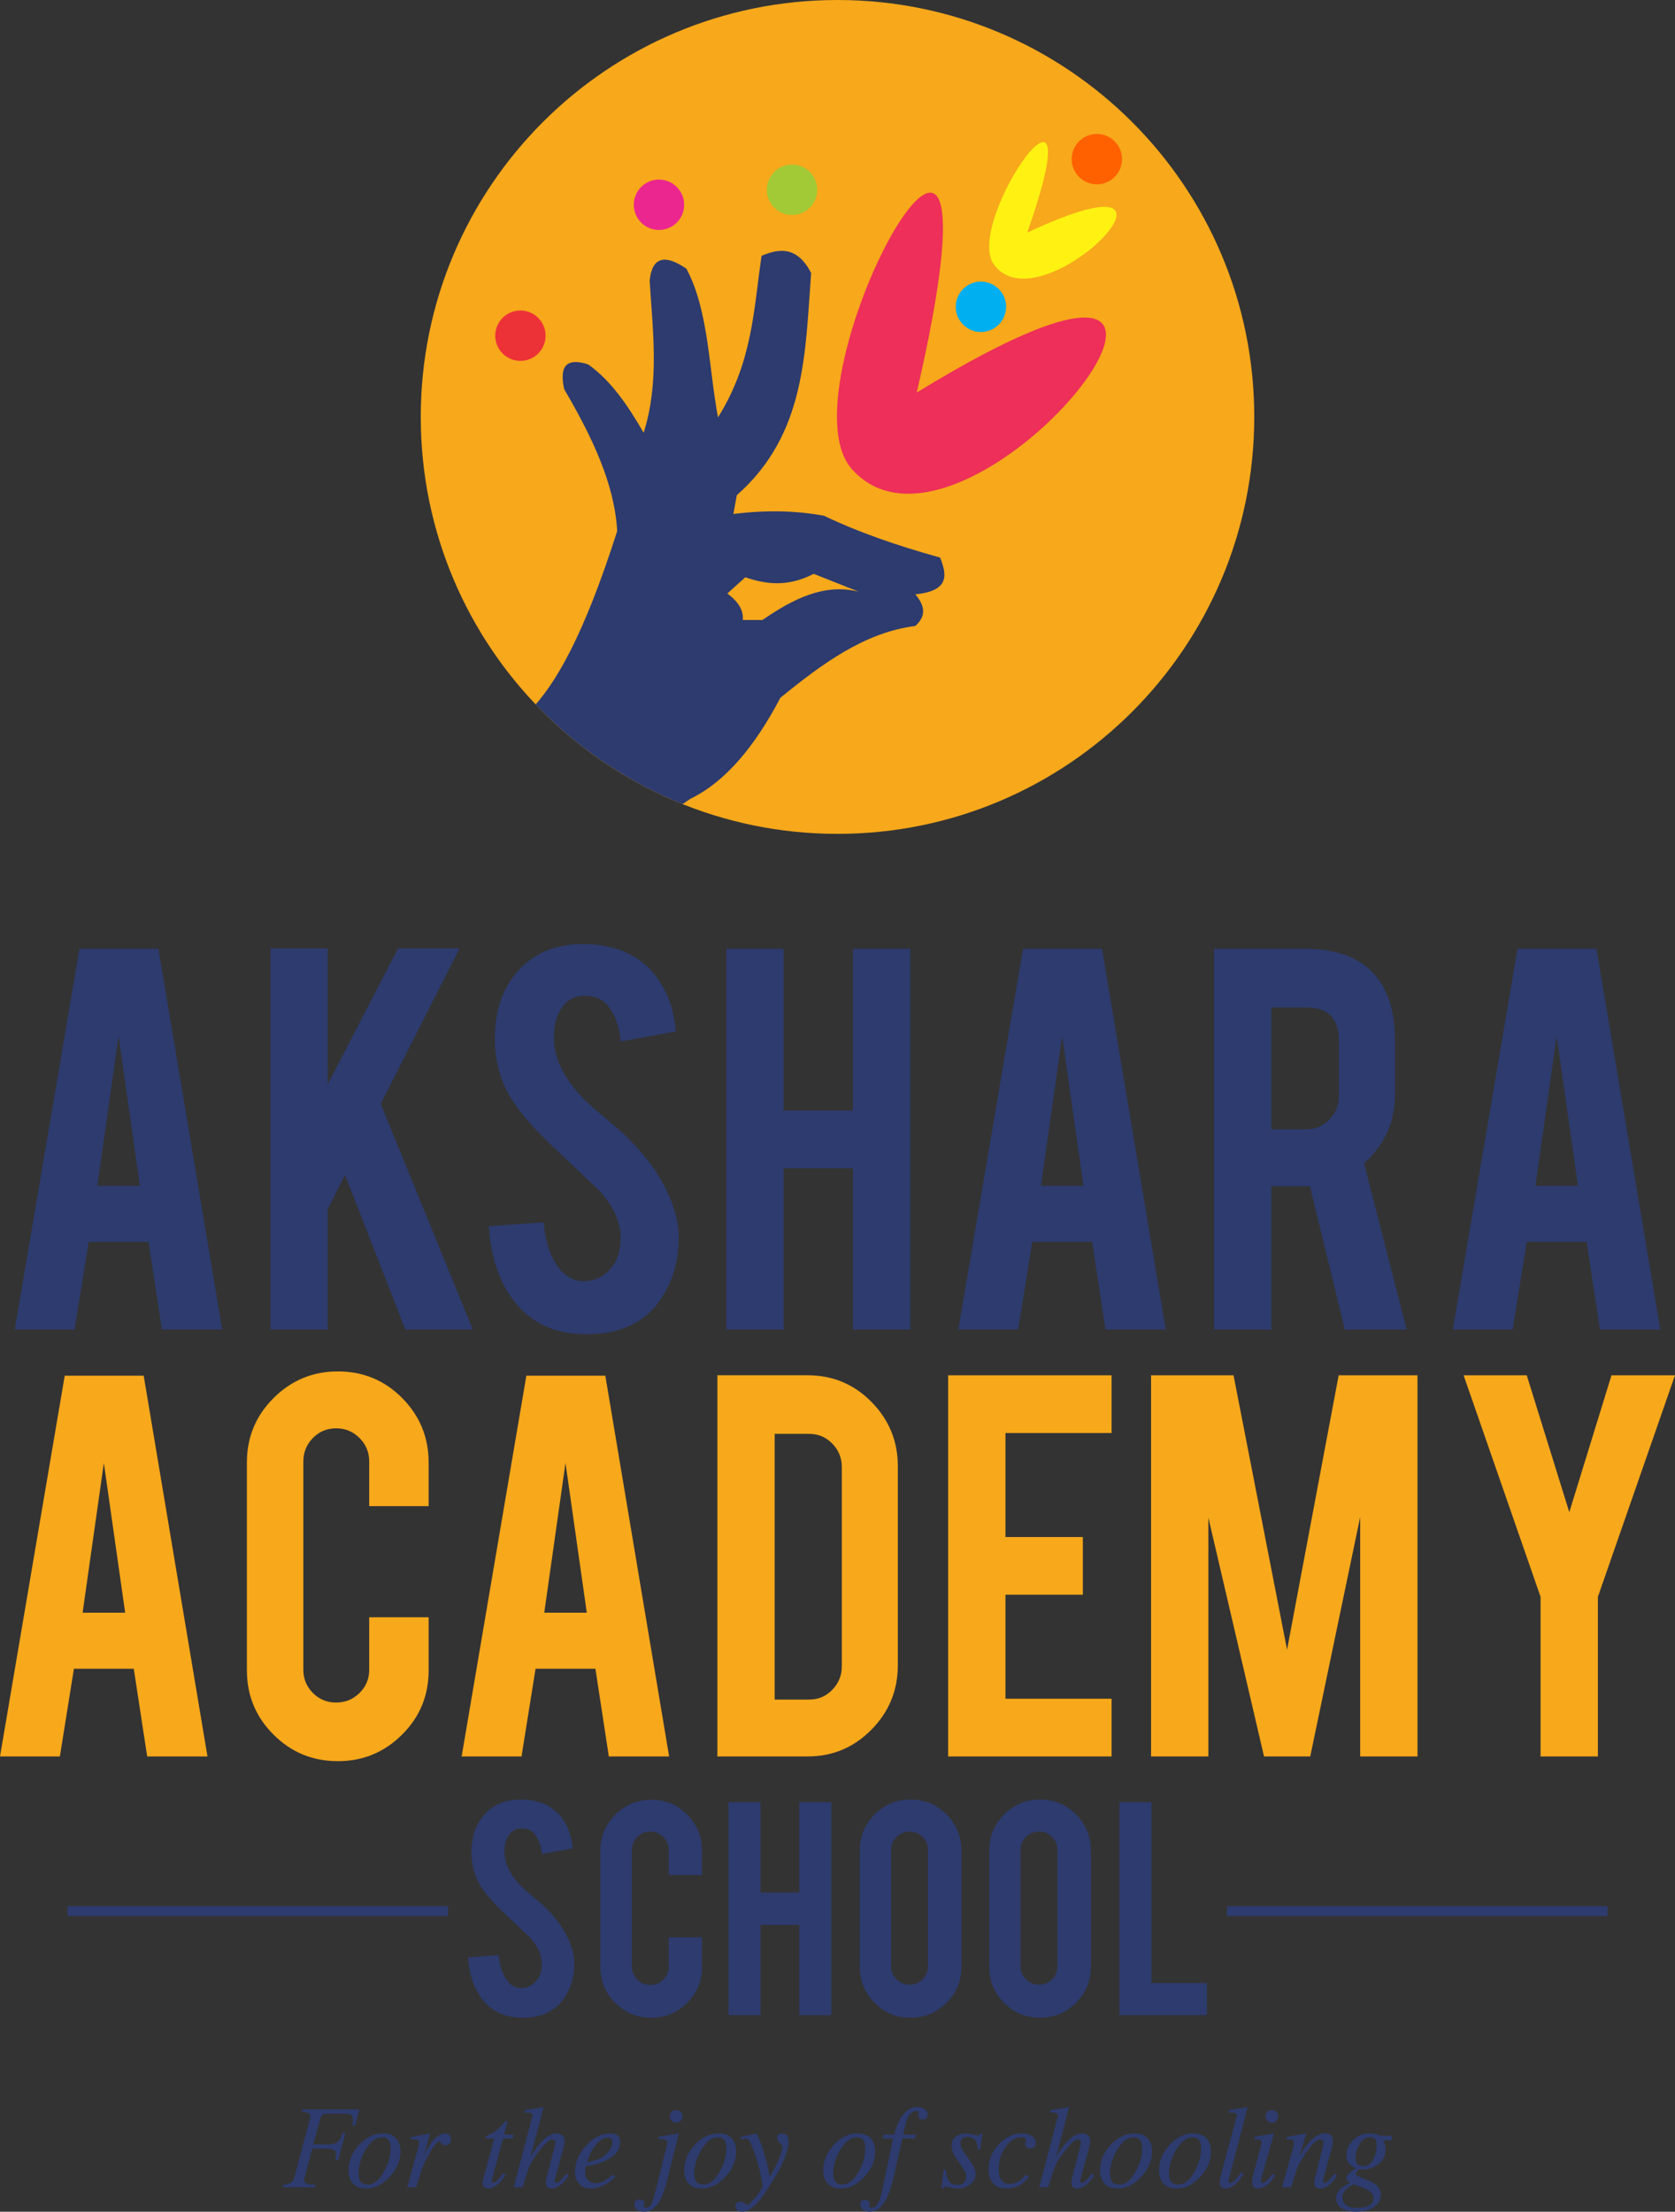 <?xml version="1.0" encoding="UTF-8"?>
<!DOCTYPE svg PUBLIC "-//W3C//DTD SVG 1.1//EN" "http://www.w3.org/Graphics/SVG/1.1/DTD/svg11.dtd">
<!-- Creator: CorelDRAW 2020 (64-Bit) -->
<svg xmlns="http://www.w3.org/2000/svg" xml:space="preserve" width="124.989mm" height="164.966mm" version="1.1" style="shape-rendering:geometricPrecision; text-rendering:geometricPrecision; image-rendering:optimizeQuality; fill-rule:evenodd; clip-rule:evenodd"
viewBox="0 0 12484.64 16477.84"
 xmlns:xlink="http://www.w3.org/1999/xlink"
 xmlns:xodm="http://www.corel.com/coreldraw/odm/2003">
 <rect x="0" y="0" width="12484.64" height="16477.84" fill="#333333" stroke="none"/>
 <defs>
  <style type="text/css">
   <![CDATA[
    .fil4 {fill:none}
    .fil6 {fill:#FFF212}
    .fil10 {fill:#EC268F}
    .fil5 {fill:#ED2F59}
    .fil11 {fill:#ED3237}
    .fil8 {fill:#00AFEF}
    .fil3 {fill:#2D3B6E}
    .fil9 {fill:#A2CA36}
    .fil2 {fill:#F7A81B}
    .fil7 {fill:#FF6100}
    .fil0 {fill:#2D3B6E;fill-rule:nonzero}
    .fil12 {fill:#2D3B6E;fill-rule:nonzero}
    .fil1 {fill:#F7A81B;fill-rule:nonzero}
   ]]>
  </style>
    <clipPath id="id0">
     <path d="M6242.36 6212.45c-1715.52,0 -3106.23,-1390.71 -3106.23,-3106.23 0,-1715.51 1390.7,-3106.23 3106.23,-3106.23 1715.51,0 3106.22,1390.71 3106.22,3106.23 0,1715.51 -1390.7,3106.23 -3106.22,3106.23z"/>
    </clipPath>
 </defs>
 <g id="Layer_x0020_1">
  <g id="_3041005001584">
   <polygon class="fil0" points="9145.02,14200.53 11981.42,14200.53 11981.42,14274.69 9145.02,14274.69 "/>
   <polygon class="fil0" points="503.07,14200.53 3339.47,14200.53 3339.47,14274.69 503.07,14274.69 "/>
   <path class="fil0" d="M2679.08 15715.43l-32.45 121.97 -19.31 0c2.33,-16.97 3.5,-30.7 3.5,-41.24 0,-22.22 -6.13,-36.57 -18.42,-43 -8.77,-4.08 -28.97,-6.12 -60.53,-6.12l-115.81 0c-26.32,0 -42.69,12.29 -49.12,36.83l-51.76 192.15 102.63 0c35.67,0 61.41,-5.57 77.19,-16.67 15.82,-11.13 28.38,-33.65 37.73,-67.57l21.94 0 -53.51 201.8 -21.94 0c4.12,-16.97 6.13,-30.7 6.13,-41.24 0,-15.78 -5.54,-27.03 -16.67,-33.77 -11.1,-6.71 -30.68,-10.09 -58.77,-10.09l-102.63 0 -58.78 219.33c-1.16,4.69 -1.75,8.77 -1.75,12.3 0,16.36 10.24,27.18 30.7,32.45 9.93,2.33 27.77,3.8 53.51,4.38l0 19.3 -241.26 0 0 -19.3c47.38,-3.5 74.86,-19.9 82.47,-49.13l118.44 -443.93c1.75,-6.43 2.63,-12.29 2.63,-17.53 0,-21.05 -20.47,-31.59 -61.41,-31.59l0 -19.31 427.26 0zm306.17 314.09c0,66.68 -26.63,129.26 -79.86,187.74 -53.2,58.5 -112.28,87.74 -177.19,87.74 -43.3,0 -76.34,-12.88 -99.14,-38.59 -21.09,-23.99 -31.59,-56.45 -31.59,-97.39 0,-68.43 26.17,-131.32 78.51,-188.62 52.34,-57.3 111.85,-85.99 178.54,-85.99 45.05,0 78.67,13.45 100.88,40.36 19.89,23.41 29.85,54.98 29.85,94.75zm-73.7 -21.94c0,-56.14 -20.48,-84.21 -61.42,-84.21 -47.38,0 -89.79,32.18 -127.2,96.51 -33.92,58.49 -50.9,116.7 -50.9,174.58 0,53.82 23.1,80.73 69.32,80.73 45.63,0 86.26,-32.76 121.94,-98.26 32.17,-58.5 48.26,-114.95 48.26,-169.35zm450.06 -69.29c0,12.3 -3.5,22.8 -10.51,31.56 -7.02,8.8 -17.26,13.18 -30.71,13.18 -12.87,0 -22.52,-4.84 -28.96,-14.49 -6.43,-9.63 -11.98,-14.47 -16.67,-14.47 -15.78,0 -41.52,31.87 -77.19,95.65 -30.44,55.56 -50.6,99.42 -60.53,131.59l-35.12 114.92 -66.65 0 84.21 -307.93c2.34,-9.37 3.5,-17.56 3.5,-24.57 0,-16.95 -10.82,-25.44 -32.45,-25.44 -6.43,0 -15.47,0.59 -27.18,1.75l0 -18.42 141.24 -27.21 -42.1 161.44c50.29,-107.63 102.63,-161.44 157.03,-161.44 28.07,0 42.1,14.64 42.1,43.88zm465.87 -35.09l-5.26 28.94 -72.82 0 -82.47 307.96c-3.5,14.03 0.31,21.05 11.4,21.05 14.62,0 38.62,-23.1 71.96,-69.32l19.31 10.55c-45.05,68.43 -88.05,102.63 -128.99,102.63 -29.24,0 -43.85,-13.45 -43.85,-40.36 0,-7.6 1.17,-15.47 3.5,-23.68l83.35 -308.82 -64.91 0 2.61 -16.67c13.44,-5.24 36.86,-17.53 70.2,-36.84 18.7,-13.45 42.97,-37.73 72.82,-72.82l18.42 -0.89 -25.44 98.28 70.18 0zm412.34 304.44c-43.27,64.91 -86.54,97.36 -129.81,97.36 -27.5,0 -41.25,-16.09 -41.25,-48.23 0,-8.8 1.47,-18.42 4.38,-28.97l64.94 -250.92c1.16,-4.65 1.75,-9.04 1.75,-13.15 0,-15.78 -8.18,-23.69 -24.58,-23.69 -16.36,0 -41.52,19.89 -75.44,59.67 -51.46,60.83 -85.1,113.75 -100.88,158.77 -7.6,21.68 -22.22,67.58 -43.86,137.75l-66.68 0 136.86 -519.38c1.75,-5.27 2.64,-10.24 2.64,-14.89 0,-12.3 -7.32,-19.62 -21.94,-21.94 -5.26,-1.17 -17.25,-1.17 -35.98,0l0 -18.42 142.14 -23.69 -98.25 371.99c70.18,-116.98 134.23,-175.48 192.11,-175.48 41.53,0 62.31,19.03 62.31,57.03 0,13.44 -2.34,28.65 -7.02,45.63l-60.55 220.19c-4.08,14.65 -6.13,24.58 -6.13,29.85 0,10.52 4.38,15.78 13.17,15.78 14.62,0 38.9,-23.1 72.82,-69.29l19.28 14.04zm382.54 -251.82c0,51.49 -24.88,92.43 -74.59,122.83 -52.61,32.18 -112.86,52.07 -180.71,59.67 -4.11,18.14 -6.15,34.5 -6.15,49.12 0,23.41 7.9,42.26 23.68,56.6 15.81,14.31 35.7,21.49 59.67,21.49 32.17,0 74.58,-21.94 127.2,-65.79l14.92 18.42c-57.91,57.92 -120.19,86.85 -186.88,86.85 -35.09,0 -62.88,-11.56 -83.35,-34.66 -20.47,-23.07 -30.7,-52.19 -30.7,-87.28 0,-69.6 26.63,-134.54 79.86,-194.76 54.98,-62.61 116.4,-93.89 184.21,-93.89 48.57,0 72.85,20.47 72.85,61.41zm-57.92 3.53c0,-22.8 -10.23,-34.23 -30.7,-34.23 -35.67,0 -69.59,22.25 -101.77,66.68 -23.38,32.76 -42.38,71.65 -56.99,116.7 62.58,-10.54 107.6,-28.38 135.09,-53.54 36.28,-32.72 54.39,-64.63 54.39,-95.61zm522.01 -192.15c0,13.45 -4.53,24.73 -13.6,33.77 -9.07,9.08 -20.04,13.61 -32.91,13.61 -12.88,0 -23.96,-4.66 -33.31,-14.04 -9.38,-9.34 -14.06,-20.47 -14.06,-33.34 0,-12.87 4.53,-23.81 13.6,-32.88 9.07,-9.07 20.32,-13.6 33.77,-13.6 13.45,0 24.58,4.38 33.34,13.15 8.8,8.8 13.17,19.89 13.17,33.34zm-26.32 126.36l-94.75 376.94c-34.51,138.18 -89.49,207.35 -164.94,207.35 -17.56,0 -33.34,-3.81 -47.38,-11.41 -16.36,-9.37 -24.57,-22.52 -24.57,-39.46 0,-26.91 13.17,-40.36 39.49,-40.36 22.8,0 34.2,10.09 34.2,30.25 0,2.95 -0.73,6.9 -2.18,12.14 -1.47,5.12 -2.2,8.64 -2.2,10.39 0,5.7 4.96,8.65 14.92,8.65 18.11,0 31.86,-9.38 41.21,-28.08 11.13,-22.24 23.99,-62.89 38.62,-121.97l79.83 -323.71c1.17,-4.11 1.75,-7.9 1.75,-11.43 0,-16.95 -14.89,-25.44 -44.74,-25.44 -6.44,0 -13.45,0.31 -21.06,0.89l0 -19.31 151.79 -25.43zm427.25 135.97c0,66.68 -26.63,129.26 -79.86,187.74 -53.2,58.5 -112.28,87.74 -177.19,87.74 -43.3,0 -76.34,-12.88 -99.14,-38.59 -21.09,-23.99 -31.59,-56.45 -31.59,-97.39 0,-68.43 26.17,-131.32 78.51,-188.62 52.34,-57.3 111.85,-85.99 178.54,-85.99 45.05,0 78.67,13.45 100.88,40.36 19.89,23.41 29.85,54.98 29.85,94.75zm-73.7 -21.94c0,-56.14 -20.48,-84.21 -61.42,-84.21 -47.38,0 -89.79,32.18 -127.2,96.51 -33.92,58.49 -50.9,116.7 -50.9,174.58 0,53.82 23.1,80.73 69.32,80.73 45.63,0 86.26,-32.76 121.94,-98.26 32.17,-58.5 48.26,-114.95 48.26,-169.35zm464.09 -56.3c0,73.13 -41.8,175.91 -125.43,308.39 -25.16,39.78 -42.41,66.68 -51.76,80.57 -19.89,29.24 -38.93,53.51 -57.03,72.82 -40.35,43.15 -76.61,64.79 -108.79,64.79 -35.68,0 -53.51,-13.88 -53.51,-41.68 0,-8.33 3.19,-16.09 9.62,-23.1 6.43,-7.17 14.65,-10.67 24.58,-10.67 14.61,0 26.17,4.11 34.66,12.29 8.49,8.19 15.04,12.3 19.74,12.3 8.76,0 31.59,-21.67 68.42,-64.94 16.37,-19.31 31.6,-44.17 45.64,-74.56 -14.65,-112.9 -46.53,-224.6 -95.65,-335.14 -5.26,-12.3 -17.25,-18.42 -35.97,-18.42 -4.08,0 -15.48,1.16 -34.2,3.49l0 -15.78 121.07 -27.21c19.87,37.45 39.75,89.79 59.64,157.06 18.14,62.58 30.43,117.83 36.87,165.79 23.96,-36.26 45.6,-76.31 64.91,-120.19 21.06,-46.77 31.59,-81.27 31.59,-103.52 0,-7.01 -6.74,-16.52 -20.2,-28.5 -13.45,-11.99 -20.17,-24.42 -20.17,-37.3 0,-22.21 12.3,-33.34 36.84,-33.34 32.76,0 49.12,19.03 49.12,56.88zm645.73 78.24c0,66.68 -26.63,129.26 -79.87,187.74 -53.2,58.5 -112.28,87.74 -177.19,87.74 -43.3,0 -76.33,-12.88 -99.14,-38.59 -21.09,-23.99 -31.59,-56.45 -31.59,-97.39 0,-68.43 26.17,-131.32 78.51,-188.62 52.34,-57.3 111.85,-85.99 178.55,-85.99 45.05,0 78.66,13.45 100.87,40.36 19.9,23.41 29.86,54.98 29.86,94.75zm-73.71 -21.94c0,-56.14 -20.47,-84.21 -61.41,-84.21 -47.38,0 -89.8,32.18 -127.21,96.51 -33.92,58.49 -50.9,116.7 -50.9,174.58 0,53.82 23.11,80.73 69.32,80.73 45.64,0 86.27,-32.76 121.94,-98.26 32.17,-58.5 48.26,-114.95 48.26,-169.35zm464.09 -255.28c0,25.13 -12.26,37.73 -36.83,37.73 -21.06,0 -31.59,-10.24 -31.59,-30.7 0,-2.95 0.46,-6.89 1.31,-11.86 0.89,-4.97 1.32,-8.34 1.32,-10.09 0,-6.43 -5.26,-9.65 -15.78,-9.65 -31.01,0 -54.09,19 -69.32,57.02 -9.34,23.97 -19.89,63.47 -31.56,118.44l95.62 0 -5.27 28.94 -95.61 0 -67.54 296.98c-38.04,165.83 -97.12,248.73 -177.23,248.73 -16.97,0 -32.75,-4.81 -47.38,-14.46 -14.61,-9.66 -21.94,-22.68 -21.94,-39.05 0,-23.41 11.13,-35.09 33.34,-35.09 23.38,0 35.09,10.94 35.09,32.88 0,13.17 0,19 0,17.84 0.59,5.42 4.96,8.06 13.18,8.06 24.54,0 43.54,-15.51 56.99,-46.53 9.38,-21.64 17.56,-49.12 24.58,-82.47l81.58 -386.9 -78.94 0 6.12 -28.94 80.72 0c14.03,-54.39 32.18,-98.28 54.4,-131.62 32.18,-49.12 71.93,-73.68 119.3,-73.68 18.14,0 34.51,4.38 49.15,13.15 17.53,10.54 26.29,24.27 26.29,41.24zm408.84 142.11l-17.53 121.97 -18.42 0c0,-26.33 -4.11,-47.38 -12.29,-63.2 -11.13,-21.64 -33.03,-32.45 -65.79,-32.45 -14.03,0 -25.9,4.11 -35.55,12.3 -9.65,8.18 -14.46,19 -14.46,32.45 0,16.39 3.53,31.28 10.54,44.74 1.75,3.53 9.35,14.62 22.8,33.34l30.7 43c32.76,45.63 49.12,81.89 49.12,108.79 0,33.34 -14.34,60.25 -42.99,80.73 -26.33,19.27 -56.73,28.93 -91.24,28.93 -17.56,0 -35.52,-2.33 -53.97,-7.02 -18.42,-4.65 -29.66,-7.01 -33.77,-7.01 -9.34,0 -16.08,4.68 -20.16,14.03l-14.04 0 17.53 -139.5 17.56 0c1.75,32.17 7.6,57.61 17.53,76.34 12.88,23.99 36.56,35.97 71.07,35.97 18.14,0 33.06,-5.69 44.74,-17.1 11.71,-11.43 17.56,-26.2 17.56,-44.31 0,-18.14 -7.01,-37.45 -21.05,-57.92l-35.98 -52.61c-18.73,-27.5 -30.13,-45.06 -34.23,-52.65 -11.68,-22.8 -17.53,-46.5 -17.53,-71.07 0,-28.08 10.82,-50.01 32.45,-65.79 19.89,-14.62 44.74,-21.94 74.59,-21.94 15.78,0 32.29,2.64 49.55,7.9 17.25,5.27 29.11,7.91 35.51,7.91 11.13,0 19.62,-5.27 25.47,-15.81l12.26 0zm397.44 69.32c0,28.07 -13.44,42.1 -40.35,42.1 -25.16,0 -37.73,-11.4 -37.73,-34.2 0,-4.11 0.74,-9.65 2.18,-16.67 1.47,-7.01 2.21,-11.71 2.21,-14.03 0,-11.71 -10.24,-17.56 -30.7,-17.56 -49.12,0 -90.96,26.33 -125.47,78.98 -30.98,47.38 -46.49,99.41 -46.49,156.13 0,74.29 27.49,111.43 82.47,111.43 41.52,0 82.16,-22.8 121.94,-68.43l21.93 14.92c-23.99,30.41 -47.68,52.04 -71.06,64.91 -28.66,15.81 -63.17,23.69 -103.52,23.69 -46.22,0 -80.42,-16.67 -102.66,-50.01 -16.95,-25.13 -25.44,-55.26 -25.44,-90.35 0,-70.18 25.16,-132.79 75.45,-187.77 50.32,-54.98 108.52,-82.47 174.59,-82.47 23.99,0 45.9,5.27 65.79,15.81 24.57,13.45 36.86,31.29 36.86,53.51zm436.88 243.91c-43.27,64.91 -86.54,97.36 -129.81,97.36 -27.49,0 -41.24,-16.09 -41.24,-48.23 0,-8.8 1.47,-18.42 4.38,-28.97l64.95 -250.92c1.16,-4.65 1.74,-9.04 1.74,-13.15 0,-15.78 -8.18,-23.69 -24.57,-23.69 -16.36,0 -41.52,19.89 -75.45,59.67 -51.45,60.83 -85.1,113.75 -100.88,158.77 -7.6,21.68 -22.21,67.58 -43.85,137.75l-66.68 0 136.86 -519.38c1.75,-5.27 2.64,-10.24 2.64,-14.89 0,-12.3 -7.33,-19.62 -21.94,-21.94 -5.27,-1.17 -17.25,-1.17 -35.98,0l0 -18.42 142.14 -23.69 -98.26 371.99c70.18,-116.98 134.23,-175.48 192.12,-175.48 41.52,0 62.3,19.03 62.3,57.03 0,13.44 -2.33,28.65 -7.01,45.63l-60.56 220.19c-4.08,14.65 -6.12,24.58 -6.12,29.85 0,10.52 4.38,15.78 13.17,15.78 14.61,0 38.89,-23.1 72.82,-69.29l19.27 14.04zm429.93 -178.12c0,66.68 -26.63,129.26 -79.86,187.74 -53.21,58.5 -112.29,87.74 -177.2,87.74 -43.3,0 -76.33,-12.88 -99.14,-38.59 -21.09,-23.99 -31.59,-56.45 -31.59,-97.39 0,-68.43 26.17,-131.32 78.51,-188.62 52.34,-57.3 111.86,-85.99 178.55,-85.99 45.05,0 78.66,13.45 100.88,40.36 19.89,23.41 29.85,54.98 29.85,94.75zm-73.71 -21.94c0,-56.14 -20.47,-84.21 -61.41,-84.21 -47.38,0 -89.79,32.18 -127.21,96.51 -33.92,58.49 -50.9,116.7 -50.9,174.58 0,53.82 23.11,80.73 69.32,80.73 45.64,0 86.27,-32.76 121.94,-98.26 32.18,-58.5 48.26,-114.95 48.26,-169.35zm513.25 21.94c0,66.68 -26.63,129.26 -79.87,187.74 -53.2,58.5 -112.28,87.74 -177.19,87.74 -43.3,0 -76.33,-12.88 -99.14,-38.59 -21.09,-23.99 -31.59,-56.45 -31.59,-97.39 0,-68.43 26.17,-131.32 78.51,-188.62 52.34,-57.3 111.85,-85.99 178.54,-85.99 45.05,0 78.67,13.45 100.88,40.36 19.9,23.41 29.86,54.98 29.86,94.75zm-73.71 -21.94c0,-56.14 -20.47,-84.21 -61.41,-84.21 -47.38,0 -89.8,32.18 -127.21,96.51 -33.92,58.49 -50.9,116.7 -50.9,174.58 0,53.82 23.11,80.73 69.32,80.73 45.64,0 86.27,-32.76 121.94,-98.26 32.17,-58.5 48.26,-114.95 48.26,-169.35zm347.42 -309.68l-136 519.36c-4.08,15.23 -6.12,26.32 -6.12,33.34 0,7.6 2.64,11.43 7.9,11.43 22.22,0 50.29,-26.04 84.21,-78.08l19.31 14.89c-47.38,70.79 -91.85,106.16 -133.37,106.16 -29.82,0 -44.74,-15.78 -44.74,-47.38 0,-13.45 2.94,-30.98 8.79,-52.62l114.92 -428.15c1.75,-6.44 2.64,-11.99 2.64,-16.67 0,-14.03 -11.71,-21.06 -35.09,-21.06 -5.85,0 -14.03,0.31 -24.57,0.89l0 -18.42c11.71,-1.78 59.08,-9.65 142.13,-23.69zm226.35 69.29c0,13.45 -4.53,24.73 -13.57,33.77 -9.07,9.08 -20.05,13.61 -32.91,13.61 -12.88,0 -23.96,-4.66 -33.34,-14.04 -9.35,-9.34 -14.03,-20.47 -14.03,-33.34 0,-12.87 4.53,-23.81 13.6,-32.88 9.07,-9.07 20.32,-13.6 33.77,-13.6 13.45,0 24.57,4.38 33.34,13.15 8.76,8.8 13.15,19.89 13.15,33.34zm-21.91 441.31c-21.05,29.23 -38.31,50.01 -51.76,62.3 -25.15,22.8 -51.79,34.2 -79.86,34.2 -26.91,0 -40.32,-16.67 -40.32,-50.01 0,-14.03 2.6,-30.68 7.87,-49.98l61.41 -230.74c1.17,-5.26 1.75,-9.65 1.75,-13.17 0,-16.95 -18.11,-24.85 -54.4,-23.69l0 -18.42 146.52 -24.57 -91.24 322.85c-3.53,13.45 -5.26,23.1 -5.26,28.96 0,11.13 4.38,16.67 13.17,16.67 14.61,0 38.89,-22.79 72.81,-68.43l19.31 14.04zm462.32 0.88c-22.22,30.41 -39.17,50.87 -50.87,61.42 -25.16,23.38 -51.46,35.09 -78.95,35.09 -27.49,0 -41.24,-15.78 -41.24,-47.54 0,-8.76 1.16,-17.83 3.53,-27.18l56.99 -222.55c4.69,-18.73 7.02,-32.76 7.02,-42.26 0,-18.15 -7.29,-27.22 -21.91,-27.22 -32.76,0 -80.44,51.92 -143.02,155.74 -16.95,27.49 -28.66,51.76 -35.09,72.97l-41.22 128.37 -66.68 0 77.2 -275.32c8.18,-29.27 12.29,-47.69 12.29,-55.44 0,-17.53 -11.71,-26.33 -35.09,-26.33 -5.85,0 -12.57,0 -20.2,0l0 -18.26 147.4 -27.34 -53.5 172.81c66.65,-115.2 130.7,-172.81 192.11,-172.81 39.2,0 58.78,18.7 58.78,56.3 0,13.45 -2.34,29.24 -7.02,47.51l-59.66 219.79c-4.08,14.61 -6.13,24.7 -6.13,29.97 0,10.52 4.11,15.78 12.29,15.78 13.45,0 38.01,-23.1 73.71,-69.29l19.28 15.78zm407.94 -297.41l-2.6 34.2 -61.42 0c11.1,23.41 16.67,43.88 16.67,61.41 0,50.9 -18.14,89.64 -54.27,116.28 -36.1,26.6 -74.26,39.89 -114.34,39.89 -5.85,0 -14.62,-1.16 -26.33,-3.5 -19.15,16.37 -28.8,28.08 -28.8,35.09 0,8.77 31.28,25.01 93.89,48.69 62.58,23.69 93.86,58.63 93.86,104.84 0,44.44 -21.64,78.36 -64.94,101.77 -34.5,18.12 -76.03,27.19 -124.57,27.19 -35.68,0 -66.96,-7.02 -93.87,-21.06 -32.75,-18.14 -49.12,-43.58 -49.12,-76.34 0,-29.82 11.4,-54.98 34.2,-75.44 12.29,-11.1 35.09,-25.44 68.43,-42.97 -17.53,-11.12 -26.32,-22.52 -26.32,-34.23 0,-18.72 23.68,-43.57 71.06,-74.55 -47.38,-17.56 -71.06,-49.15 -71.06,-94.76 0,-46.8 18.14,-86.26 54.39,-118.44 34.51,-30.4 74.87,-45.63 121.08,-45.63 29.82,0 56.45,5.85 79.83,17.56l84.21 0zm-114.03 67.54c0,-38.59 -16.67,-57.89 -50.01,-57.89 -31.59,0 -57.88,18.73 -78.94,56.15 -18.73,32.18 -28.1,65.22 -28.1,99.14 0,40.36 19.3,60.53 57.91,60.53 28.66,0 51.45,-13.73 68.43,-41.22 20.47,-32.76 30.7,-71.65 30.7,-116.7zm-23.68 396.56c0,-26.91 -15.66,-47.81 -46.96,-62.74 -31.28,-14.89 -65.37,-28.22 -102.2,-39.89 -23.96,14.03 -40.04,24.54 -48.23,31.56 -22.24,19.31 -33.34,40.66 -33.34,64.05 0,53.82 37.42,80.72 112.29,80.72 30.43,0 56.14,-4.96 77.19,-14.92 27.49,-12.87 41.25,-32.45 41.25,-58.77z"/>
   <path class="fil0" d="M660.67 9251.97l-104.66 653.42 -446.23 0 482.39 -2836.8 588.59 0 475.48 2836.8 -449.45 0 -99.88 -653.42 -446.24 0zm223.14 -1533.13l-158.3 1115.58 317.13 0 -158.83 -1115.58zm1559.17 1289.83l0 896.73 -427.11 0 0 -2839.98 427.11 0 0 1013.05 523.81 -1013.05 458.98 0 -588.06 1158.61 686.37 1681.37 -503.09 0 -449.45 -1152.77 -128.56 256.05zm2615.84 191.79c3.18,197.59 -48.36,366.53 -154.07,506.79 -69.59,95.09 -167.34,162.03 -294.29,201.32 -68.01,21.26 -147.16,31.9 -237.48,31.9 -167.86,0 -306.51,-41.46 -417.02,-124.87 -91.9,-67.98 -164.68,-160.43 -218.33,-277.29 -53.67,-117.4 -85,-251.27 -94.04,-402.69l406.95 -29.21c18.6,165.2 62.15,284.73 131.21,359.13 51.54,56.3 110.49,82.85 176.9,79.67 93.49,-3.18 167.89,-48.85 223.66,-138.12 28.68,-44.08 43.02,-106.23 43.02,-188.07 0,-117.92 -53.67,-234.79 -160.98,-351.14 -84.45,-79.67 -210.89,-199.75 -379.83,-360.18 -141.83,-137.04 -242.23,-260.3 -301.21,-369.22 -63.2,-122.18 -95.1,-254.97 -95.1,-398.43 0,-258.18 86.58,-453.67 260.3,-586.46 107.32,-80.23 240.14,-120.08 398.95,-120.08 152.47,0 283.17,34.02 391.55,102 84.45,52.59 153,126.44 205.06,221.53 52.04,94.57 83.4,203.99 94.02,327.77l-410.64 74.37c-12.22,-115.27 -45.69,-205.59 -99.89,-270.39 -39.33,-46.2 -96.14,-69.58 -170.55,-69.58 -78.59,0 -138.09,34.51 -179.03,104.13 -33.46,55.77 -49.9,125.36 -49.9,208.23 0,129.61 55.77,261.91 167.86,395.78 42.51,51.51 106.23,112.09 190.72,181.15 99.88,83.4 165.73,141.31 197.62,174.25 105.71,105.7 187.51,209.84 244.88,312.36 27.64,48.33 49.41,92.97 65.88,133.87 40.9,100.92 62.15,191.24 63.76,271.47zm781.96 -496.73l0 1201.67 -427.11 0 0 -2836.8 427.11 0 0 1204.85 516.38 0 0 -1204.85 427.11 0 0 2836.8 -427.11 0 0 -1201.67 -516.38 0zm1852.94 548.24l-104.66 653.42 -446.24 0 482.4 -2836.8 588.59 0 475.48 2836.8 -449.45 0 -99.88 -653.42 -446.24 0zm223.14 -1533.13l-158.3 1115.58 317.12 0 -158.82 -1115.58zm1807.26 -650.25c238.53,0 413.85,65.88 525.94,197.11 98.28,114.74 147.16,274.65 147.16,479.7l0 412.21c0,200.84 -76.49,370.31 -230.04,509.48l317.15 1238.31 -460.58 0 -260.3 -1068.32c-12.22,0.52 -24.98,0.52 -38.78,0.52l-248.64 0 0 1067.8 -427.12 0 0 -2836.8 675.21 0zm255.55 683.72c0,-164.68 -81.83,-247.05 -244.91,-247.05l-258.72 0 0 908.43 258.72 0c67.98,0 125.92,-23.91 173.2,-72.28 47.81,-48.33 71.71,-106.75 71.71,-174.77l0 -414.34zm1399.79 1499.66l-104.66 653.42 -446.24 0 482.4 -2836.8 588.59 0 475.48 2836.8 -449.45 0 -99.88 -653.42 -446.24 0zm223.14 -1533.13l-158.3 1115.58 317.12 0 -158.82 -1115.58z"/>
   <path class="fil1" d="M550.9 12432.5l-104.66 653.42 -446.24 0 482.4 -2836.8 588.59 0 475.48 2836.8 -449.45 0 -99.88 -653.42 -446.24 0zm223.14 -1533.13l-158.3 1115.58 317.12 0 -158.82 -1115.58zm1744.58 2221.63c-188.58,0 -348.49,-65.88 -480.23,-198.14 -132.3,-131.78 -198.18,-291.68 -198.18,-478.66l0 -1548.03c0,-188.58 66.41,-349.01 199.23,-480.75 132.27,-132.29 292.17,-198.14 479.18,-198.14 188.58,0 348.49,66.37 479.7,199.19 131.22,132.82 196.55,292.73 196.55,480.23l0 324.06 -443.02 0 0 -333.07c0,-67.48 -23.9,-125.91 -72.28,-174.24 -48.33,-48.36 -106.23,-72.27 -174.24,-72.27 -67.98,0 -125.36,23.9 -173.16,72.27 -47.29,48.33 -71.2,106.23 -71.2,174.24l0 1552.26c0,68.01 23.91,125.39 71.2,173.2 47.81,47.29 105.18,71.19 173.16,71.19 68.01,0 125.91,-23.9 174.24,-71.19 48.37,-47.29 72.28,-105.19 72.28,-173.2l0 -390.99 443.02 0 0 395.78c0,188.58 -66.4,348.48 -199.19,479.7 -132.3,131.22 -291.65,196.58 -477.06,196.58zm1473.11 -688.49l-104.66 653.42 -446.24 0 482.39 -2836.8 588.59 0 475.49 2836.8 -449.45 0 -99.88 -653.42 -446.24 0zm223.14 -1533.13l-158.3 1115.58 317.12 0 -158.82 -1115.58zm2477.15 1507.1c0,187.01 -65.85,347.43 -197.07,480.26 -131.22,132.78 -289.55,199.19 -475.49,199.19l-672.55 0 0 -2839.98 672.55 0c187.02,0 345.84,66.37 476.53,199.19 130.7,132.82 196.03,292.2 196.03,478.13l0 1483.2zm-917.99 255.52l258.22 0c67.98,0 125.35,-24.43 172.11,-73.85 46.73,-48.85 70.11,-106.75 70.11,-173.16l0 -1485.36c0,-67.98 -23.9,-126.44 -71.19,-174.77 -47.82,-48.33 -104.63,-72.24 -171.03,-72.24l-258.22 0 0 1979.37zm1293.03 423.94l0 -2839.98 1218.15 0 0 430.29 -791.03 0 0 774.56 576.93 0 0 430.29 -576.93 0 0 774.56 791.03 0 0 430.29 -1218.15 0zm1939.56 0l-427.11 0 0 -2839.98 614.65 0 398.95 2044.73 384.64 -2044.73 587.54 0 0 2839.98 -427.11 0 0 -1783.9 -372.4 1783.9 -344.27 0 -414.9 -1779.12 0 1779.12zm2476.11 -1188.9l-573.76 -1651.08 470.7 0 317.15 1019.96 314.47 -1019.96 473.35 0 -574.8 1651.08 0 1188.9 -427.11 0 0 -1188.9z"/>
   <path class="fil2" d="M6242.36 6212.45c-1715.52,0 -3106.23,-1390.71 -3106.23,-3106.23 0,-1715.51 1390.7,-3106.23 3106.23,-3106.23 1715.51,0 3106.22,1390.71 3106.22,3106.23 0,1715.51 -1390.7,3106.23 -3106.22,3106.23z"/>
   <g style="clip-path:url(#id0)">
    <g>
     <path id="1" class="fil3" d="M3944.18 5300.42c146.46,339.65 292.95,679.29 439.41,1018.94 235.52,-78.28 477.56,-171.78 764.21,-369.36 258.53,-125.74 478.05,-387.98 668.68,-751.47 310.63,-252.62 627.25,-487.25 1006.19,-534.93 62.05,-57.87 91,-126.78 0,-235.64 257.21,-26.08 234.88,-145.31 184.69,-273.84 -335.71,-93.26 -621.5,-194.22 -866.09,-312.04 -194.28,-35 -412.85,-45.72 -675.05,-12.74 8.49,-46.71 16.98,-93.4 25.47,-140.11 515.66,-453.83 509.58,-1062.3 554.06,-1655.76 -102.62,-196.36 -232.74,-186.2 -369.37,-127.36 -59.08,396.75 -65.45,788.65 -324.79,1203.62 -70.22,-374.94 -69.27,-797.29 -235.63,-1108.1 -154.93,-105.52 -254.78,-94.01 -273.83,89.16 23.48,377.88 74.25,755.7 -44.59,1133.56 -117.63,-203.71 -245.28,-390.81 -413.95,-509.46 -144.74,-47.03 -220.39,-6.08 -178.31,184.68 206.14,352.39 375.82,704.77 394.84,1057.14 -247.59,775.71 -459.35,1145.59 -655.94,1343.72zm1738.57 -681.4c226.76,-155.29 458.81,-276.25 719.61,-210.16 -112.51,-44.58 -225,-89.16 -337.51,-133.74 -189.81,98.44 -353.66,80.02 -509.47,25.47 -44.58,40.33 -89.16,80.67 -133.74,121 77.27,58 122.29,122.42 114.63,197.42 48.82,0 97.66,0 146.48,0z"/>
    </g>
   </g>
   <path class="fil4" d="M6242.36 6212.45c-1715.52,0 -3106.23,-1390.71 -3106.23,-3106.23 0,-1715.51 1390.7,-3106.23 3106.23,-3106.23 1715.51,0 3106.22,1390.71 3106.22,3106.23 0,1715.51 -1390.7,3106.23 -3106.22,3106.23z"/>
   <path class="fil5" d="M6833.01 2924.55c3008.96,-1844.3 402,1551.23 -481.45,573.08 -573.9,-635.4 1258.95,-3939.13 481.45,-573.08z"/>
   <path class="fil6" d="M7656.31 1733.07c1466.56,-686.97 103.9,727.97 -248.89,236.68 -229.17,-319.13 775.78,-1731.83 248.89,-236.68z"/>
   <path class="fil7" d="M8204.29 1000.09c102.42,15.96 172.52,111.94 156.57,214.36 -15.96,102.42 -111.94,172.53 -214.37,156.57 -102.41,-15.95 -172.52,-111.93 -156.56,-214.36 15.95,-102.42 111.93,-172.52 214.36,-156.57z"/>
   <path class="fil8" d="M7340.24 2100.26c102.42,15.95 172.52,111.93 156.57,214.36 -15.96,102.42 -111.94,172.52 -214.37,156.57 -102.41,-15.96 -172.52,-111.94 -156.56,-214.37 15.95,-102.41 111.93,-172.52 214.36,-156.56z"/>
   <path class="fil9" d="M5903.48 1226.36c103.65,0 187.7,84.04 187.7,187.71 0,103.65 -84.04,187.7 -187.7,187.7 -103.66,0 -187.71,-84.04 -187.71,-187.7 0,-103.66 84.04,-187.71 187.71,-187.71z"/>
   <path class="fil10" d="M4911.6 1337.87c103.66,0 187.71,84.04 187.71,187.71 0,103.65 -84.04,187.7 -187.71,187.7 -103.65,0 -187.7,-84.04 -187.7,-187.7 0,-103.66 84.04,-187.71 187.7,-187.71z"/>
   <path class="fil11" d="M3878.86 2313.21c103.66,0 187.71,84.04 187.71,187.7 0,103.66 -84.04,187.71 -187.71,187.71 -103.65,0 -187.7,-84.04 -187.7,-187.71 0,-103.65 84.04,-187.7 187.7,-187.7z"/>
   <path class="fil12" d="M4280.32 14618.59c1.78,110.52 -27.04,205 -86.16,283.44 -38.92,53.18 -93.58,90.61 -164.59,112.59 -38.03,11.89 -82.3,17.83 -132.8,17.83 -93.88,0 -171.42,-23.17 -233.22,-69.82 -51.39,-38.03 -92.09,-89.72 -122.1,-155.08 -30.01,-65.66 -47.54,-140.52 -52.59,-225.19l227.58 -16.34c10.4,92.39 34.76,159.24 73.38,200.83 28.82,31.49 61.8,46.35 98.94,44.57 52.29,-1.79 93.88,-27.33 125.08,-77.24 16.04,-24.66 24.06,-59.42 24.06,-105.18 0,-65.95 -30.01,-131.31 -90.02,-196.38 -47.24,-44.57 -117.95,-111.71 -212.43,-201.43 -79.32,-76.65 -135.48,-145.57 -168.45,-206.48 -35.36,-68.33 -53.18,-142.61 -53.18,-222.83 0,-144.39 48.42,-253.71 145.57,-327.99 60.01,-44.87 134.29,-67.14 223.12,-67.14 85.27,0 158.36,19.01 218.96,57.03 47.25,29.42 85.56,70.71 114.68,123.89 29.12,52.89 46.65,114.09 52.59,183.31l-229.66 41.59c-6.83,-64.47 -25.55,-114.97 -55.86,-151.22 -21.98,-25.85 -53.77,-38.93 -95.36,-38.93 -43.97,0 -77.25,19.32 -100.13,58.23 -18.72,31.19 -27.93,70.12 -27.93,116.47 0,72.49 31.19,146.46 93.88,221.34 23.77,28.82 59.42,62.68 106.66,101.3 55.86,46.65 92.69,79.03 110.52,97.45 59.12,59.12 104.87,117.36 136.95,174.69 15.45,27.04 27.64,51.99 36.85,74.86 22.87,56.46 34.76,106.96 35.65,151.82zm574 413.86c-105.47,0 -194.9,-36.84 -268.57,-110.81 -73.99,-73.69 -110.82,-163.1 -110.82,-267.68l0 -865.74c0,-105.47 37.14,-195.19 111.41,-268.87 73.98,-73.98 163.4,-110.81 267.98,-110.81 105.48,0 194.9,37.14 268.28,111.41 73.39,74.28 109.92,163.7 109.92,268.57l0 181.23 -247.78 0 0 -186.29c0,-37.73 -13.36,-70.41 -40.4,-97.44 -27.05,-27.04 -59.43,-40.41 -97.46,-40.41 -38.03,0 -70.11,13.37 -96.85,40.41 -26.44,27.03 -39.81,59.41 -39.81,97.44l0 868.12c0,38.03 13.37,70.11 39.81,96.85 26.74,26.44 58.82,39.81 96.85,39.81 38.03,0 70.41,-13.37 97.46,-39.81 27.04,-26.44 40.4,-58.82 40.4,-96.85l0 -218.66 247.78 0 0 221.34c0,105.47 -37.14,194.89 -111.41,268.27 -73.98,73.39 -163.1,109.92 -266.8,109.92zm814.35 -691.64l0 672.03 -238.87 0 0 -1586.49 238.87 0 0 673.81 288.78 0 0 -673.81 238.86 0 0 1586.49 -238.86 0 0 -672.03 -288.78 0zm1117.97 -934.06c105.47,0 194.89,37.14 268.58,111.4 73.98,74.28 110.81,163.7 110.81,268.28l0 866.33c0,105.47 -37.14,195.19 -111.41,268.87 -73.99,73.98 -163.41,110.81 -267.98,110.81 -105.47,0 -194.9,-37.14 -268.28,-111.41 -73.38,-74.28 -109.92,-163.69 -109.92,-268.27l0 -866.33c0,-105.47 37.14,-195.2 111.41,-268.87 73.98,-73.98 163.1,-110.81 266.8,-110.81zm129.83 375.52c0,-38.03 -13.37,-70.11 -39.81,-96.85 -26.74,-26.44 -58.82,-39.81 -96.85,-39.81 -38.04,0 -70.42,13.37 -97.45,39.81 -27.04,26.74 -40.4,58.82 -40.4,96.85l0 867.52c0,38.04 13.36,70.12 40.4,96.86 27.03,26.44 59.41,39.8 97.45,39.8 38.03,0 70.11,-13.36 96.85,-39.8 26.44,-26.74 39.81,-58.82 39.81,-96.86l0 -867.52zm835.15 -375.52c105.47,0 194.89,37.14 268.57,111.4 73.98,74.28 110.81,163.7 110.81,268.28l0 866.33c0,105.47 -37.14,195.19 -111.41,268.87 -73.98,73.98 -163.4,110.81 -267.97,110.81 -105.47,0 -194.9,-37.14 -268.28,-111.41 -73.38,-74.28 -109.92,-163.69 -109.92,-268.27l0 -866.33c0,-105.47 37.14,-195.2 111.41,-268.87 73.98,-73.98 163.1,-110.81 266.8,-110.81zm129.83 375.52c0,-38.03 -13.37,-70.11 -39.81,-96.85 -26.74,-26.44 -58.82,-39.81 -96.85,-39.81 -38.04,0 -70.42,13.37 -97.45,39.81 -27.04,26.74 -40.4,58.82 -40.4,96.85l0 867.52c0,38.04 13.36,70.12 40.4,96.86 27.03,26.44 59.41,39.8 97.45,39.8 38.03,0 70.11,-13.36 96.85,-39.8 26.44,-26.74 39.81,-58.82 39.81,-96.86l0 -867.52zm1114.1 1230.58l-652.13 0 0 -1586.49 238.87 0 0 1347.62 413.26 0 0 238.87z"/>
  </g>
 </g>
</svg>
